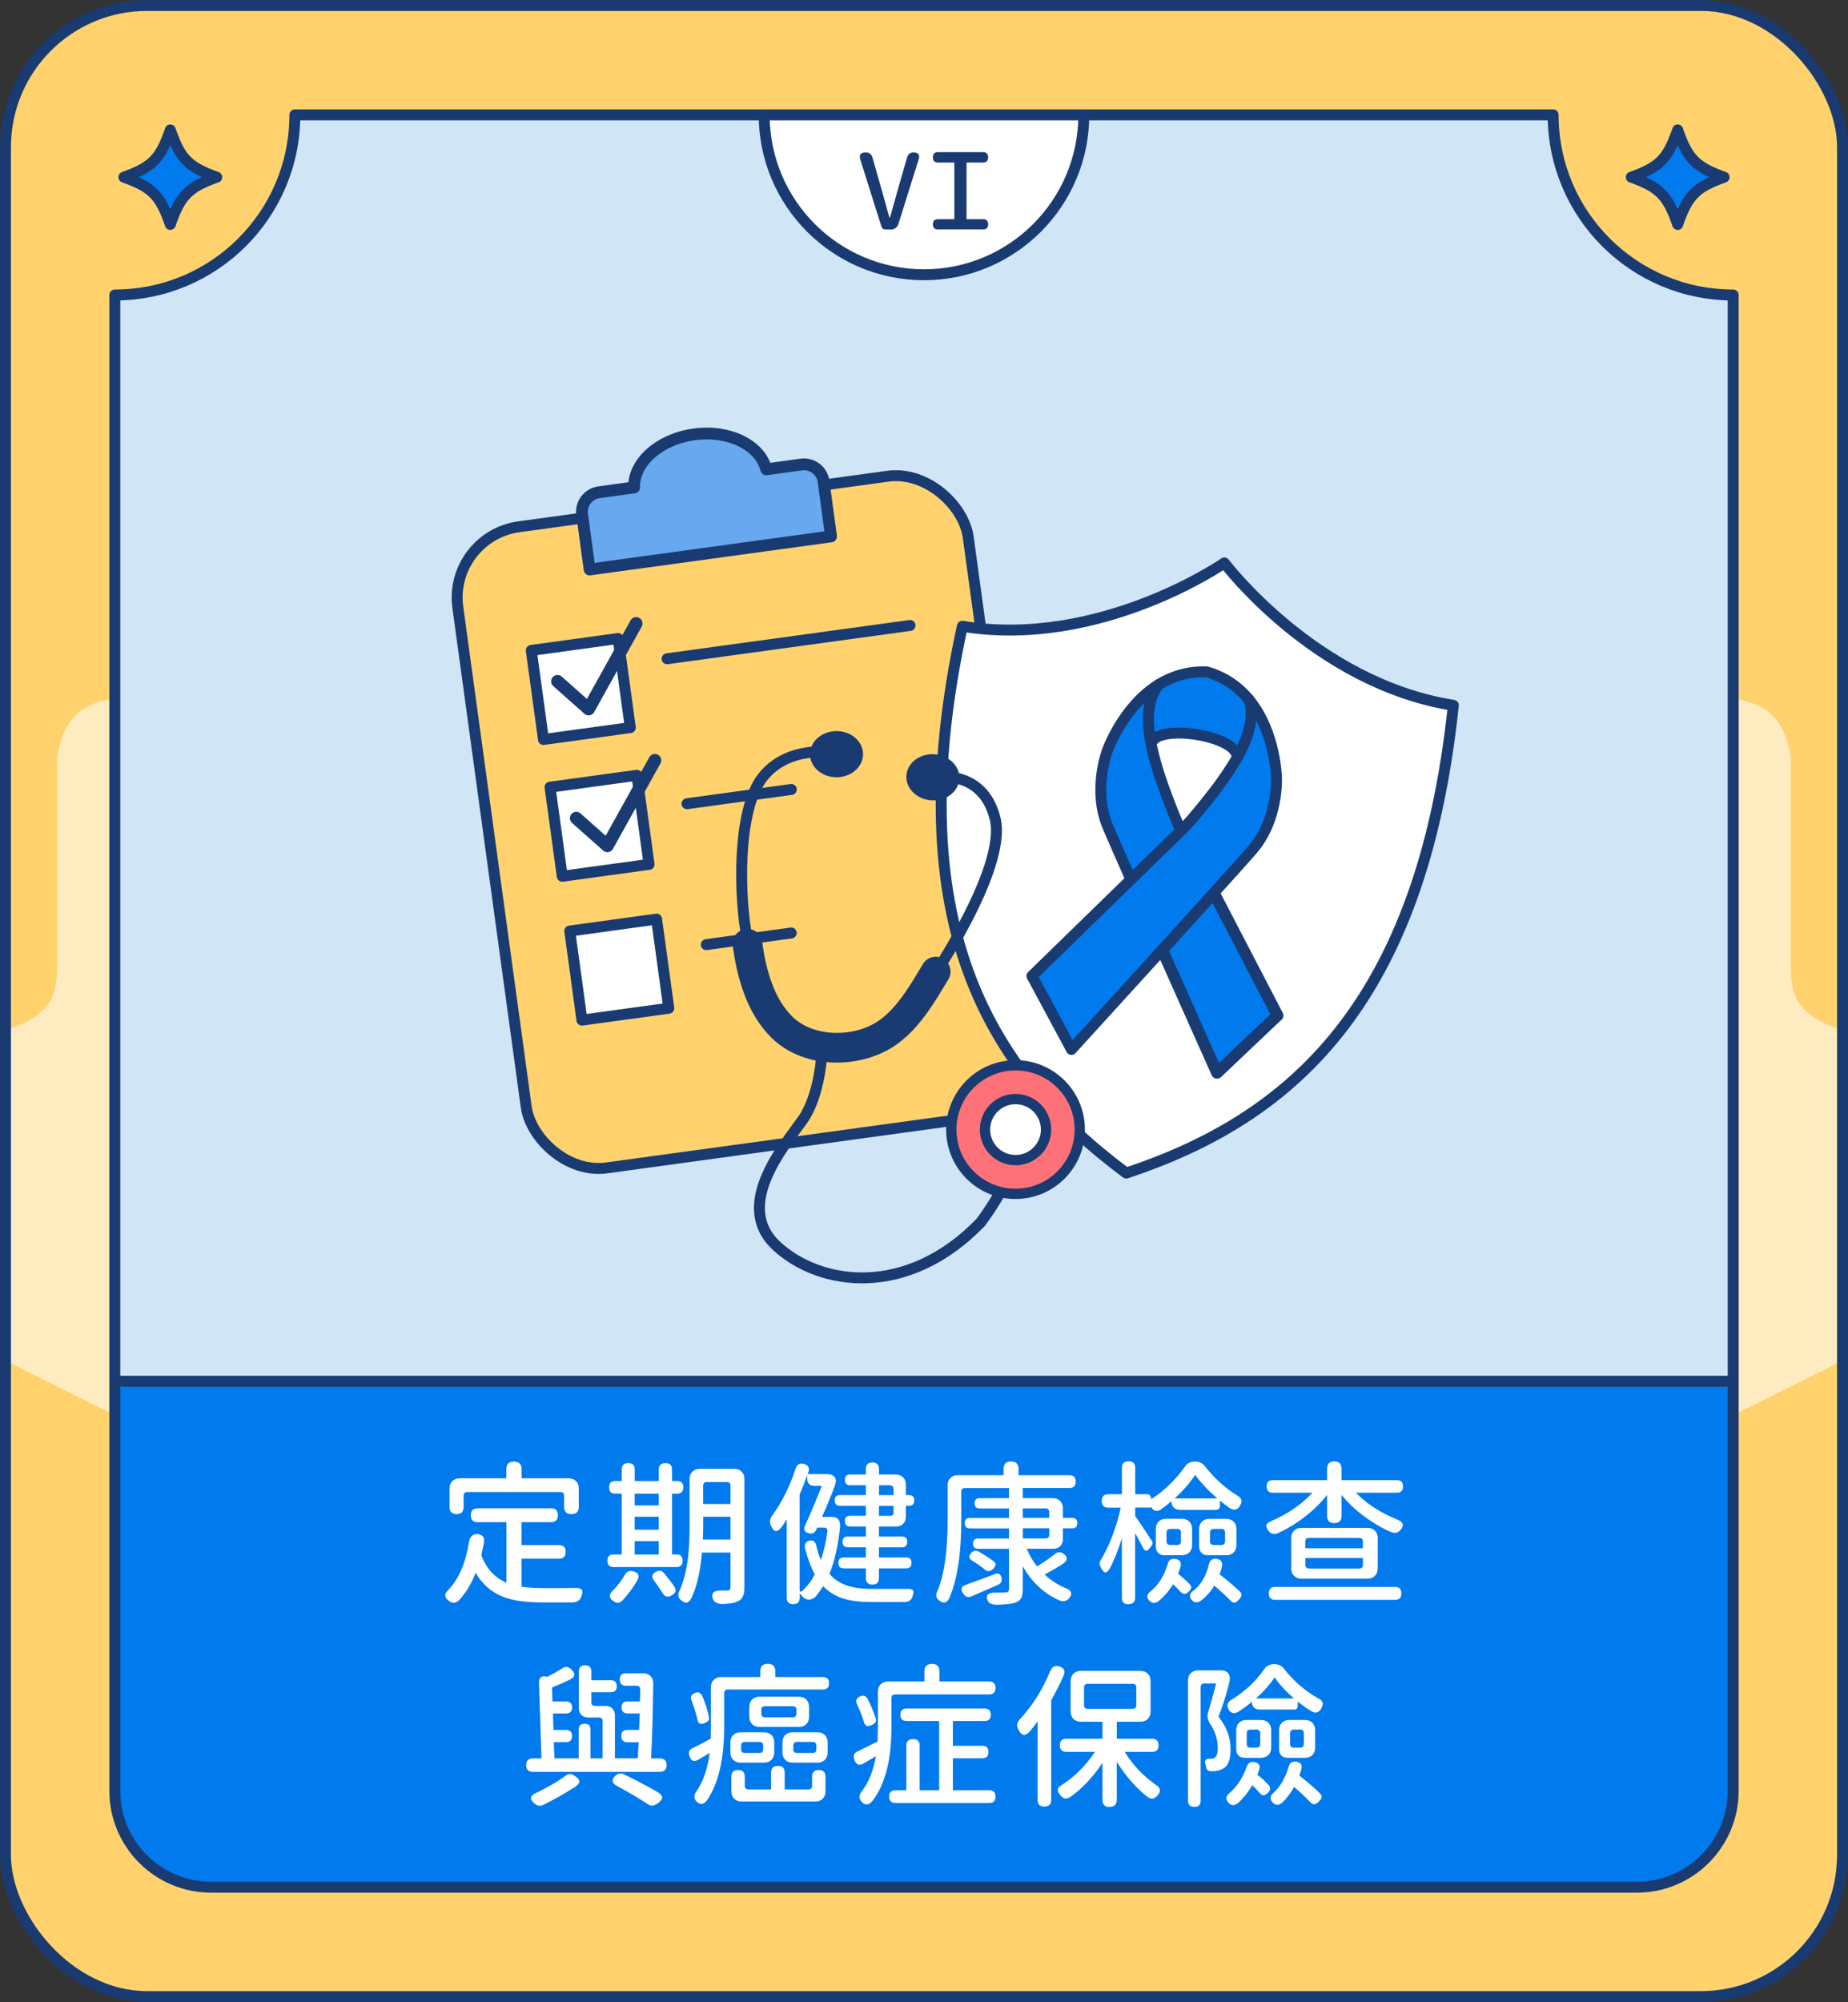 <?xml version="1.0" encoding="UTF-8"?>
<svg id="_圖層_2" data-name="圖層 2" xmlns="http://www.w3.org/2000/svg" xmlns:xlink="http://www.w3.org/1999/xlink" viewBox="0 0 338 366">
  <rect x="0" y="0" width="338" height="366" fill="#333333" stroke="none"/>
  <defs>
    <style>
      .cls-1 {
        fill: #68a8ef;
      }

      .cls-2 {
        fill: #193b72;
      }

      .cls-3 {
        stroke-width: 5.43px;
      }

      .cls-3, .cls-4, .cls-5, .cls-6, .cls-7, .cls-8, .cls-9, .cls-10, .cls-11, .cls-12, .cls-13, .cls-14, .cls-15, .cls-16 {
        stroke: #193b72;
      }

      .cls-3, .cls-4, .cls-5, .cls-6, .cls-7, .cls-8, .cls-9, .cls-10, .cls-12, .cls-13, .cls-14, .cls-16 {
        stroke-linecap: round;
        stroke-linejoin: round;
      }

      .cls-3, .cls-5, .cls-9, .cls-11, .cls-13 {
        fill: none;
      }

      .cls-4 {
        fill: #ff7178;
      }

      .cls-4, .cls-12 {
        stroke-width: 1.88px;
      }

      .cls-17, .cls-12, .cls-16 {
        fill: #fff;
      }

      .cls-5, .cls-8, .cls-10, .cls-11, .cls-14, .cls-15, .cls-16 {
        stroke-width: 2px;
      }

      .cls-6 {
        stroke-width: 1.79px;
      }

      .cls-6, .cls-7, .cls-14, .cls-18 {
        fill: #007aed;
      }

      .cls-7 {
        stroke-width: 2.13px;
      }

      .cls-8 {
        fill: #d0e5f6;
      }

      .cls-9 {
        stroke-width: 2.33px;
      }

      .cls-10, .cls-19, .cls-15 {
        fill: #ffd26e;
      }

      .cls-11, .cls-15 {
        stroke-miterlimit: 10;
      }

      .cls-13 {
        stroke-width: 2.16px;
      }

      .cls-20 {
        fill: #ffebc0;
      }

      .cls-21 {
        clip-path: url(#clippath);
      }
    </style>
    <clipPath id="clippath">
      <rect class="cls-15" x="1" y="1" width="336" height="364" rx="25.9" ry="25.9"/>
    </clipPath>
  </defs>
  <g id="_圖層_32" data-name="圖層 32">
    <g>
      <g>
        <g>
          <g>
            <rect class="cls-19" x="1" y="1" width="336" height="364" rx="25.9" ry="25.9"/>
            <g class="cls-21">
              <g>
                <path class="cls-20" d="M313.57,127.53v132.88s.02,0,.02,0l25.08-12.52v-59.18s-.09,0-.09,0c-10.68-2.6-11.04-7.54-11.04-12.41,0-5.29,0-10.57,0-15.85,0-7.32,0-14.63,0-21.96-.82-4.38-2.16-11.06-13.97-10.97Z"/>
                <path class="cls-20" d="M24.43,127.53v132.88s-.02,0-.02,0L-.68,247.88v-59.18s.09,0,.09,0c10.68-2.6,11.04-7.54,11.04-12.41,0-5.29,0-10.57,0-15.85v-21.96c.82-4.38,2.16-11.06,13.97-10.97Z"/>
              </g>
            </g>
            <rect class="cls-11" x="1" y="1" width="336" height="364" rx="25.9" ry="25.9"/>
          </g>
          <path class="cls-14" d="M317,252.51v74.88c0,9.72-7.88,17.61-17.61,17.61H38.61c-9.72,0-17.61-7.89-17.61-17.61v-74.88h296Z"/>
        </g>
        <path class="cls-8" d="M317,53.93v198.58H21V53.93c18.19,0,32.93-14.74,32.93-32.93h230.14c0,18.19,14.74,32.93,32.93,32.93Z"/>
        <path class="cls-16" d="M198.23,21c0,16.14-13.09,29.23-29.23,29.23s-29.23-13.09-29.23-29.23h58.46Z"/>
        <g>
          <path class="cls-2" d="M161.97,41.95c-.4,0-.65-.19-.77-.57l-3.84-12.19c-.29-.88.03-1.32.98-1.32.65,0,1.06.31,1.23.92l1.82,6.37c.15.51.35,1.23.6,2.16.28,1.06.51,1.88.69,2.45h.1c.18-.6.42-1.46.73-2.58.23-.88.42-1.56.56-2.03l1.84-6.39c.18-.6.57-.9,1.17-.9.9,0,1.21.43.94,1.28l-3.71,11.83c-.1.29-.27.53-.51.71-.24.18-.51.27-.82.27h-1.02Z"/>
          <path class="cls-2" d="M171.57,41.95c-.63,0-.94-.31-.94-.94s.31-.94.94-.94h2.98v-10.35h-2.98c-.63,0-.94-.32-.94-.96s.31-.94.94-.94h8.22c.63,0,.94.31.94.94s-.31.96-.94.96h-3.01v10.35h3.01c.63,0,.94.31.94.94s-.31.94-.94.94h-8.22Z"/>
        </g>
        <g>
          <path class="cls-17" d="M82.06,292.64c-.42-.36-.63-.7-.63-1.01s.21-.66.63-1.04c1.87-1.98,3.11-4.87,3.72-8.69.06-.46.23-.82.51-1.1.29-.28.64-.39,1.06-.36.93.1,1.32.61,1.17,1.54-.13.7-.3,1.48-.49,2.34.92,2.43,2.45,4.1,4.6,5.01v-11.06h-5.26c-.84,0-1.26-.43-1.26-1.28s.42-1.25,1.26-1.25h13.41c.84,0,1.26.42,1.26,1.25s-.42,1.28-1.26,1.28h-5.4v4.19h6.86c.82,0,1.23.41,1.23,1.23s-.41,1.25-1.23,1.25h-6.86v5.13c1.24.17,2.56.26,3.97.26,2.48,0,4.41,0,5.8-.03.67-.02,1.09.09,1.26.31.17.23.14.66-.09,1.28-.25.7-.81,1.05-1.69,1.05h-5.43c-3.05,0-5.45-.34-7.21-1.03-2.12-.84-3.78-2.3-5-4.39-.76,1.98-1.76,3.64-3,4.99-.63.63-1.28.67-1.94.11ZM83.52,276.8c-.86,0-1.29-.43-1.29-1.28v-3.42c0-.55.17-1,.51-1.34.34-.34.79-.51,1.34-.51h8.52v-1.65c0-.93.47-1.4,1.4-1.4s1.4.47,1.4,1.4v1.65h8.61c.55,0,1,.17,1.34.51.34.34.51.79.51,1.34v3.36c0,.89-.45,1.34-1.34,1.34s-1.34-.45-1.34-1.34v-2.02c0-.46-.23-.68-.69-.68h-17.01c-.46,0-.69.23-.69.68v2.08c0,.85-.43,1.28-1.29,1.28Z"/>
          <path class="cls-17" d="M112.23,286.48c-.76,0-1.14-.39-1.14-1.17s.38-1.14,1.14-1.14h1.49v-11.11h-1.17c-.76,0-1.14-.39-1.14-1.17s.38-1.14,1.14-1.14h1.17v-2.11c0-.78.4-1.17,1.2-1.17s1.17.39,1.17,1.17v2.11h4.4v-2.08c0-.8.41-1.2,1.23-1.2s1.2.4,1.2,1.2v2.08h.92c.76,0,1.14.38,1.14,1.14s-.38,1.17-1.14,1.17h-.92v11.11h.8c.76,0,1.14.38,1.14,1.14s-.38,1.17-1.14,1.17h-11.49ZM113.05,293.01c-.27.02-.56-.09-.89-.34-.42-.3-.63-.61-.63-.91s.19-.64.57-1c.84-.84,1.55-1.77,2.14-2.79.34-.68.89-.92,1.63-.71.91.27,1.15.8.71,1.6-.34.63-.75,1.26-1.23,1.91-.65.84-1.13,1.42-1.46,1.77-.31.3-.59.47-.86.48ZM116.08,275.2h4.4v-2.14h-4.4v2.14ZM116.08,279.65h4.4v-2.37h-4.4v2.37ZM116.08,284.18h4.4v-2.45h-4.4v2.45ZM121.23,291.27c-.31-.46-.54-.81-.71-1.05-.36-.53-.67-.96-.92-1.28-.5-.67-.37-1.2.37-1.6.59-.32,1.1-.23,1.51.28.84,1.01,1.48,1.85,1.92,2.54.34.57.18,1.05-.49,1.45-.72.46-1.29.34-1.69-.34ZM132.24,293.24c-1.05,0-1.68-.34-1.89-1.03-.3-1.01.25-1.49,1.66-1.45h1c.23-.02.39-.07.47-.14.08-.08.13-.23.13-.46v-6.33h-5.23c-.27,3.42-.91,6.19-1.92,8.32-.25.46-.5.73-.77.81-.27.09-.6-.02-1-.33-.36-.27-.57-.55-.61-.84-.05-.29.03-.65.24-1.07.72-1.61,1.23-3.6,1.52-5.96.19-1.63.29-3.63.29-5.98v-8.41c0-.55.17-1,.51-1.34.34-.34.79-.51,1.34-.51h6.32c.55,0,1,.17,1.34.51.34.34.51.79.51,1.34v19.8c0,.7-.09,1.26-.27,1.67-.18.41-.49.71-.93.9-.53.28-1.44.45-2.72.48ZM128.55,281.44h5.06v-4.16h-5v1.51c0,1.16-.02,2.04-.06,2.65ZM128.61,274.94h5v-3.33c0-.46-.23-.68-.69-.68h-3.63c-.46,0-.69.23-.69.68v3.33Z"/>
          <path class="cls-17" d="M145.07,293.27c-.78,0-1.17-.39-1.17-1.17v-14.36c-.04.06-.09.14-.17.26-.32.51-.57.88-.74,1.11-.42.55-.79.81-1.1.78s-.61-.35-.87-.95c-.31-.68-.24-1.3.2-1.85,1.77-2.43,3.2-5.29,4.29-8.58.25-.82.77-1.11,1.56-.88.79.23,1.05.73.79,1.51-.02.04-.04.09-.07.17s-.05.13-.07.17h3.52c.65,0,1.11.18,1.4.54.29.36.32.84.11,1.42-.65,1.79-1.45,3.74-2.4,5.87h1.83c1.09,0,1.57.65,1.46,1.94-.36,3.4-1.01,6.22-1.94,8.46.88,1.03,2,1.76,3.37,2.19,1.18.38,2.68.57,4.49.57h6.4c.57-.02.92.08,1.04.29s.08.6-.13,1.17c-.23.63-.71.94-1.46.94h-5.97c-2.06,0-3.75-.2-5.09-.6-1.51-.46-2.77-1.23-3.8-2.31-.42.68-.89,1.33-1.4,1.94-.44.4-.9.57-1.37.51-.48-.06-.9-.33-1.26-.83-.08-.08-.16-.16-.26-.26v.77c0,.78-.39,1.17-1.17,1.17ZM146.73,290.84c.9-.82,1.66-1.82,2.29-3.02-.72-1.35-1.31-2.93-1.77-4.73-.17-.74.07-1.22.71-1.42.71-.19,1.15.1,1.34.88.21.95.49,1.83.83,2.65.53-1.54.93-3.27,1.2-5.19.06-.49-.14-.74-.6-.74h-1.26l-.17.37c-.25.59-.7.81-1.34.66-.8-.19-1.04-.66-.71-1.4,1.2-2.7,2.22-5.12,3.06-7.27h-1.43c-.36,0-.66-.11-.89-.34-.23-.23-.34-.52-.34-.88v-.74c-.5,1.39-.96,2.56-1.4,3.53v17.35c0,.46.16.55.49.29ZM159.57,289.68c-.8,0-1.2-.4-1.2-1.2v-1.77h-4.03c-.67,0-1-.33-1-1s.33-1,1-1h4.03v-1.85h-3.29c-.65,0-.97-.33-.97-1s.32-.97.97-.97h3.29v-1.82h-2.86c-.65,0-.97-.33-.97-1s.32-.97.97-.97h2.86v-1.82h-4.72c-.65,0-.97-.33-.97-1s.32-.97.97-.97h4.72v-1.79h-2.86c-.65,0-.97-.33-.97-1s.32-.97.97-.97h2.86v-1c0-.8.4-1.2,1.2-1.2s1.2.4,1.2,1.2v1h3.06c.55,0,1,.17,1.34.51s.51.79.51,1.34v1.91h.57c.65,0,.97.32.97.97s-.32,1-.97,1h-.57v1.99c0,.53-.16.96-.49,1.3s-.76.5-1.31.5h-3.12v1.82h4.2c.65,0,.97.32.97.97s-.32,1-.97,1h-4.2v1.85h4.95c.67,0,1,.33,1,1s-.33,1-1,1h-4.95v1.77c0,.8-.4,1.2-1.2,1.2ZM160.77,273.32h2.66v-1.11c0-.46-.23-.68-.69-.68h-1.97v1.79ZM160.77,277.11h2.09c.38,0,.57-.19.57-.57v-1.25h-2.66v1.82Z"/>
          <path class="cls-17" d="M171.89,292.67c-.69-.46-.83-1.06-.43-1.82,1.24-2.93,1.86-7.23,1.86-12.91v-6.41c0-.55.17-1,.51-1.34.34-.34.79-.51,1.34-.51h8.38v-1.14c0-.91.46-1.37,1.37-1.37s1.37.46,1.37,1.37v1.14h9.29c.78,0,1.17.39,1.17,1.17s-.39,1.17-1.17,1.17h-8.52v1.85h5.49c.55,0,1,.17,1.34.51s.51.79.51,1.34v1.77h1.71c.63,0,.94.31.94.94s-.31.97-.94.97h-1.71v1.97c0,.53-.16.96-.47,1.28s-.75.48-1.3.48h-4.83c.51,1.25,1.14,2.33,1.89,3.22,1.31-.82,2.41-1.58,3.29-2.28.5-.42,1.04-.41,1.63.03.72.59.68,1.17-.14,1.74-.99.65-2.12,1.31-3.4,2,1.01.97,2.23,1.78,3.66,2.42.61.21.98.46,1.11.74.17.32.08.71-.29,1.17-.44.55-1.04.68-1.8.4-2.82-1.27-5.05-3.35-6.69-6.24v4.19c0,.72-.1,1.27-.3,1.64-.2.37-.54.64-1.01.81-.65.23-1.8.36-3.46.4-.92,0-1.48-.29-1.69-.88-.34-.93.16-1.38,1.51-1.34.99,0,1.58,0,1.77-.03.44,0,.66-.2.66-.6v-7.38h-5.63c-.63,0-.94-.31-.94-.94s.31-.94.94-.94h5.63v-1.85h-7.15c-.63,0-.94-.32-.94-.97s.31-.94.94-.94h7.15v-1.74h-5.35c-.63,0-.94-.31-.94-.94s.31-.94.94-.94h5.35v-1.85h-8.03c-.46,0-.69.23-.69.68v5.24c0,6.1-.73,10.84-2.2,14.22-.42.84-1,1.01-1.74.51ZM176.15,291.3c-.25-.4-.34-.73-.27-.98.07-.26.32-.45.76-.58.12-.04.29-.1.51-.2.74-.27,1.32-.47,1.72-.63.86-.3,1.88-.68,3.06-1.14.69-.27,1.11-.03,1.26.71.11.57-.09.98-.6,1.22-1.03.46-2.54,1.11-4.54,1.97-.17.08-.3.13-.37.17-.65.27-1.15.08-1.51-.54ZM180.09,286.91c-.31-.27-.64-.53-1.02-.78-.37-.26-.79-.53-1.24-.81-.67-.42-.71-.91-.14-1.48.4-.4.84-.46,1.31-.2.99.57,1.89,1.15,2.69,1.74.29.23.42.45.4.67-.02.22-.17.47-.46.75-.5.53-1.01.57-1.54.11ZM187.07,277.48h4.83v-1.05c0-.46-.23-.68-.69-.68h-4.15v1.74ZM187.07,281.24h4.15c.46,0,.69-.23.69-.68v-1.17h-4.83v1.85Z"/>
          <path class="cls-17" d="M206.42,293.29c-.82,0-1.23-.4-1.23-1.2v-10.86c-.74,2.36-1.49,4.2-2.23,5.53-.3.49-.58.73-.81.7s-.5-.32-.79-.87c-.15-.29-.23-.53-.24-.74s.07-.45.24-.71c.74-1.2,1.45-2.67,2.12-4.42.65-1.73,1.14-3.43,1.49-5.1h-2.23c-.82,0-1.23-.41-1.23-1.23s.41-1.23,1.23-1.23h2.46v-4.82c0-.8.41-1.2,1.23-1.2s1.2.4,1.2,1.2v4.82h2.09c.55,0,.83.28.83.83v.08c1.18-.74,2.34-1.67,3.49-2.79,1.05-1.03,1.95-2.1,2.72-3.22.15-.27.4-.48.73-.64.33-.16.68-.24,1.04-.24h.09c.74,0,1.33.29,1.77.88,1.79,2.24,3.75,4.02,5.89,5.33.44.25.7.52.77.83.08.3-.02.67-.29,1.11-.46.72-1.07.85-1.83.37-.63-.44-1.23-.89-1.8-1.37v.94c0,.49-.25.74-.74.74h-6.6c-.46,0-.83-.14-1.1-.41-.28-.28-.42-.64-.42-1.1v-.09c-.67.59-1.34,1.12-2.03,1.6-.32.19-.63.25-.93.17-.29-.08-.53-.28-.7-.63l-.03-.03-.03-.03v.11h-2.92v1.57c.76,1.03,1.77,2.53,3.03,4.5.13.21.18.39.14.54-.02.1-.11.27-.29.51-.02.04-.04.07-.06.08-.31.44-.56.67-.77.68-.23.04-.46-.18-.69-.66-.23-.46-.61-1.17-1.14-2.14-.1-.17-.17-.3-.23-.4v11.77c0,.8-.4,1.2-1.2,1.2ZM210.19,292.61c-.29-.34-.4-.65-.34-.93.06-.28.29-.56.69-.84.67-.55,1.26-1.24,1.77-2.05.5-.78.91-1.73,1.26-2.85.17-.8.67-1.11,1.49-.94.78.17,1.07.65.86,1.42-.13.46-.28.88-.43,1.28.84.7,1.53,1.33,2.09,1.88.23.25.32.47.29.68-.04.21-.18.44-.43.68-.57.57-1.09.58-1.54.03-.55-.59-1-1.04-1.34-1.34-.78,1.24-1.67,2.26-2.66,3.08-.67.46-1.23.42-1.69-.11ZM212.97,284.32c-.48,0-.86-.14-1.14-.43s-.43-.67-.43-1.14v-3.25c0-.55.17-1,.51-1.34s.79-.51,1.34-.51h2.94c.55,0,1,.17,1.34.51s.51.79.51,1.34v2.96c0,.55-.17,1-.51,1.34s-.79.51-1.34.51h-3.23ZM214.05,282.44h1.26c.46,0,.69-.23.69-.68v-1.6c0-.44-.22-.66-.66-.66h-1.29c-.46,0-.69.23-.69.68v1.57c0,.46.23.68.69.68ZM214.85,273.92h7.78c-1.68-1.46-3.02-2.9-4.03-4.3-.92,1.41-2.16,2.84-3.75,4.3ZM217.97,292.5c-.53-.65-.41-1.23.37-1.74.63-.51,1.18-1.16,1.66-1.94.5-.86.86-1.78,1.09-2.76.19-.87.69-1.23,1.49-1.08.76.13,1.07.6.92,1.4-.1.48-.24.95-.43,1.42,1.47,1.14,2.7,2.19,3.69,3.13.25.25.35.49.31.74-.02.19-.17.44-.46.74-.31.34-.56.53-.77.57-.27.04-.53-.1-.8-.4-1.03-1.03-2.01-1.93-2.95-2.71-.63,1.08-1.46,2.01-2.49,2.79-.65.4-1.19.34-1.63-.17ZM220.92,284.32c-.48,0-.86-.15-1.16-.44-.3-.29-.44-.68-.44-1.15v-3.22c0-.55.17-1,.51-1.34.34-.34.79-.51,1.34-.51h3.12c.55,0,1,.17,1.34.51.34.34.51.79.51,1.34v2.96c0,.55-.17,1-.51,1.34-.34.34-.79.51-1.34.51h-3.37ZM222,282.44h1.37c.46,0,.69-.23.69-.68v-1.6c0-.44-.22-.66-.66-.66h-1.4c-.46,0-.69.23-.69.68v1.57c0,.46.23.68.69.68Z"/>
          <path class="cls-17" d="M232.01,279.87c-.34-.46-.46-.83-.36-1.11.1-.29.42-.53.96-.74,2.95-1.27,5.43-2.98,7.43-5.13h-7.23c-.76,0-1.14-.39-1.14-1.17s.38-1.14,1.14-1.14h9.92v-2.11c0-.87.44-1.31,1.31-1.31s1.32.44,1.32,1.31v2.11h10.12c.76,0,1.14.38,1.14,1.14s-.38,1.17-1.14,1.17h-7.49c1.94,1.99,4.44,3.62,7.49,4.87.59.23.94.49,1.06.78s0,.67-.37,1.12c-.46.57-1.06.7-1.8.4-1.7-.74-3.33-1.71-4.92-2.89-1.58-1.19-2.94-2.48-4.09-3.89v3.85c0,.87-.44,1.31-1.32,1.31s-1.31-.44-1.31-1.31v-3.85c-1.11,1.42-2.46,2.75-4.06,3.99-1.54,1.2-3.17,2.19-4.89,2.99-.72.32-1.32.19-1.77-.4ZM233.24,292.47c-.78,0-1.17-.39-1.17-1.17s.39-1.2,1.17-1.2h21.9c.78,0,1.17.4,1.17,1.2s-.39,1.17-1.17,1.17h-21.9ZM238.01,288.59c-.55,0-1-.17-1.34-.51-.34-.34-.51-.79-.51-1.34v-5.58c0-.55.17-1,.51-1.34.34-.34.79-.51,1.34-.51h12.12c.55,0,1,.17,1.34.51.34.34.51.79.51,1.34v5.58c0,.55-.17,1-.51,1.34-.34.34-.79.51-1.34.51h-12.12ZM238.75,283.04h10.52v-1.22c0-.46-.23-.68-.69-.68h-9.15c-.46,0-.69.23-.69.68v1.22ZM239.44,286.74h9.15c.46,0,.69-.23.69-.68v-1.25h-10.52v1.25c0,.46.23.68.69.68Z"/>
          <path class="cls-17" d="M97.47,323.91c-.82,0-1.23-.41-1.23-1.23s.41-1.23,1.23-1.23h1.57l-.46-13.82c-.02-.47.1-.81.36-1.01.26-.2.61-.23,1.07-.1l.09.03c1.05-.55,1.95-1.06,2.72-1.54.34-.23.64-.32.9-.27.26.05.54.21.84.5.74.72.64,1.32-.31,1.8-.88.44-1.97.92-3.29,1.45l.09,2.56h2.49c.72,0,1.09.36,1.09,1.08s-.36,1.11-1.09,1.11h-2.4l.09,3.02h2.29c.74,0,1.11.37,1.11,1.11s-.37,1.11-1.11,1.11h-2.23l.12,2.96h4.43v-5.27c0-.7.36-1.05,1.09-1.05s1.06.35,1.06,1.05v5.27h2.23v-6.78c0-.46-.23-.68-.69-.68h-1.92c-.53,0-.96-.16-1.27-.47s-.47-.74-.47-1.27v-6.67c0-.76.38-1.14,1.14-1.14s1.14.38,1.14,1.14v1.6h3.57c.72,0,1.09.36,1.09,1.08s-.36,1.11-1.09,1.11h-3.57v1.82c0,.46.23.68.69.68h1.92c.51,0,.93.16,1.24.47.31.31.47.73.47,1.24v7.86h4.17c.06-.78.11-1.76.17-2.93h-2.06c-.74,0-1.11-.38-1.11-1.14s.37-1.11,1.11-1.11h2.14c0-.32.02-.82.06-1.48.02-.68.04-1.2.06-1.54h-2.23c-.72,0-1.09-.37-1.09-1.11s.36-1.08,1.09-1.08h2.26c.04-.99.06-1.72.06-2.19s-.23-.68-.69-.68h-1.92c-.76,0-1.14-.38-1.14-1.14s.38-1.14,1.14-1.14h3.14c.55,0,1,.17,1.34.5.34.33.51.77.51,1.33-.08,6.04-.21,10.62-.4,13.73h1.6c.82,0,1.23.41,1.23,1.23s-.41,1.23-1.23,1.23h-23.21ZM97.7,329.67c-.88-.8-.75-1.43.37-1.91,2.1-1.01,3.88-2.04,5.35-3.11.3-.25.6-.36.89-.34.25.02.54.15.89.4.5.34.75.66.76.95,0,.29-.22.61-.7.96-.84.53-1.7,1.05-2.57,1.57-1.37.76-2.48,1.35-3.32,1.77-.61.27-1.16.17-1.66-.29ZM118.46,329.81c-1.66-1.1-3.51-2.19-5.55-3.28-.5-.25-.78-.54-.84-.87-.07-.33.1-.68.5-1.04.5-.44,1.03-.51,1.6-.23,1.28.61,2.53,1.24,3.75,1.91.97.51,1.77.96,2.4,1.34.53.32.79.65.79.97,0,.32-.28.67-.81,1.05-.34.25-.65.39-.92.43-.29.04-.59-.06-.92-.29Z"/>
          <path class="cls-17" d="M127.48,329.41c-.62-.59-.62-1.27-.01-2.05,1.18-1.77,1.96-4.08,2.34-6.92-.65.4-1.34.82-2.09,1.25-.78.46-1.31.25-1.6-.63-.11-.38-.14-.67-.09-.88.08-.23.28-.42.6-.57,1.26-.63,2.38-1.22,3.37-1.77.02-.49.03-1.21.03-2.14v-7.27c0-.55.17-1,.51-1.34.34-.34.79-.51,1.34-.51h7.18v-1.05c0-.91.46-1.37,1.37-1.37s1.37.46,1.37,1.37v1.05h8.69c.76,0,1.14.38,1.14,1.14s-.38,1.14-1.14,1.14h-17.35c-.46,0-.69.23-.69.68v6.16c0,5.89-1.05,10.36-3.14,13.42-.61.78-1.23.87-1.84.28ZM127.55,314.31c-.02-.06-.04-.15-.06-.28-.13-.53-.25-.93-.34-1.2-.02-.04-.04-.1-.06-.2-.25-.8-.45-1.39-.6-1.77-.27-.63-.07-1.08.6-1.37.63-.25,1.09-.06,1.37.57.57,1.37.97,2.63,1.2,3.79.06.28.03.51-.07.67-.11.16-.31.31-.62.44-.82.38-1.3.16-1.43-.66ZM135.44,322.23c-.55,0-1-.17-1.34-.51-.34-.34-.51-.79-.51-1.34v-1.85c0-.55.17-1,.51-1.34.34-.34.79-.51,1.34-.51h4.32c.55,0,1,.17,1.34.51.34.34.51.79.51,1.34v1.85c0,.55-.17,1-.51,1.34-.34.34-.79.51-1.34.51h-4.32ZM135.61,329.33c-.55,0-1-.17-1.34-.51s-.51-.79-.51-1.34v-2.68c0-.82.41-1.22,1.23-1.22s1.23.41,1.23,1.22v1.65c0,.46.23.68.69.68h4.12v-3.08c0-.82.42-1.23,1.26-1.23s1.23.41,1.23,1.23v3.08h4.32c.46,0,.69-.23.69-.68v-1.65c0-.82.41-1.22,1.23-1.22s1.23.41,1.23,1.22v2.68c0,.55-.17,1-.51,1.34s-.79.51-1.34.51h-13.49ZM136.24,320.46h2.66c.46,0,.69-.23.69-.68v-.66c0-.46-.23-.68-.69-.68h-2.66c-.46,0-.69.23-.69.68v.66c0,.46.23.68.69.68ZM138.9,315.7c-.55,0-1-.17-1.34-.51-.34-.34-.51-.79-.51-1.34v-1.82c0-.55.17-1,.51-1.34.34-.34.79-.51,1.34-.51h7.23c.55,0,1,.17,1.34.51.34.34.51.79.51,1.34v1.82c0,.55-.17,1-.51,1.34-.34.34-.79.51-1.34.51h-7.23ZM139.93,313.94h5.06c.46,0,.69-.23.69-.68v-.66c0-.46-.23-.68-.69-.68h-5.06c-.46,0-.69.23-.69.68v.66c0,.46.23.68.69.68ZM144.96,322.23c-.55,0-1-.17-1.34-.51-.34-.34-.51-.79-.51-1.34v-1.85c0-.55.17-1,.51-1.34.34-.34.79-.51,1.34-.51h4.57c.55,0,1,.17,1.34.51.34.34.51.79.51,1.34v1.85c0,.55-.17,1-.51,1.34s-.79.51-1.34.51h-4.57ZM145.79,320.46h2.83c.46,0,.69-.23.69-.68v-.66c0-.46-.23-.68-.69-.68h-2.83c-.46,0-.69.23-.69.68v.66c0,.46.23.68.69.68Z"/>
          <path class="cls-17" d="M157.68,329.47c-.65-.63-.64-1.33.03-2.11,1.22-1.65,2.05-3.75,2.49-6.3-.5.3-1.24.74-2.23,1.31-.82.46-1.38.25-1.69-.63-.13-.4-.16-.71-.09-.94.08-.25.3-.46.66-.63.53-.25,1.42-.68,2.66-1.31.44-.21.77-.37,1-.48v-.17c.04-1.1.06-1.91.06-2.42v-6.55c0-.55.17-1,.51-1.34.34-.34.79-.51,1.34-.51h6.66v-1.85c0-.91.46-1.37,1.37-1.37s1.37.46,1.37,1.37v1.85h9.09c.78,0,1.17.39,1.17,1.17s-.39,1.2-1.17,1.2h-17.18c-.46,0-.69.23-.69.68v5.39c0,5.93-1.15,10.39-3.46,13.39-.63.76-1.27.85-1.92.26ZM157.99,314.71c-.08-.29-.23-.73-.46-1.34-.11-.28-.3-.73-.57-1.34-.1-.21-.16-.37-.2-.48-.32-.63-.15-1.1.51-1.42.61-.29,1.08-.14,1.4.43.59,1.12,1.09,2.3,1.49,3.53.08.3.07.55-.03.74-.1.15-.3.31-.6.48-.82.46-1.33.26-1.54-.6ZM163.8,329.61c-.78,0-1.17-.39-1.17-1.17s.39-1.17,1.17-1.17h1.97v-8.15c0-.8.41-1.2,1.23-1.2s1.2.4,1.2,1.2v8.15h3.57v-12.65h-5.95c-.76,0-1.14-.38-1.14-1.14s.38-1.14,1.14-1.14h14.26c.76,0,1.14.38,1.14,1.14s-.38,1.14-1.14,1.14h-5.8v4.53h5.37c.76,0,1.14.38,1.14,1.14s-.38,1.14-1.14,1.14h-5.37v5.84h6.63c.78,0,1.17.39,1.17,1.17s-.39,1.17-1.17,1.17h-17.12Z"/>
          <path class="cls-17" d="M191.04,330.27c-.84,0-1.26-.41-1.26-1.23v-14.36c-.27.4-.7.96-1.29,1.68-.04.06-.07.1-.08.11-.44.47-.82.7-1.14.68-.33-.02-.64-.3-.94-.85-.23-.42-.33-.78-.29-1.08.04-.3.22-.63.54-.97,2.23-2.39,4.07-5.32,5.52-8.78.32-.8.89-1.07,1.69-.83.82.28,1.08.83.77,1.62-.69,1.56-1.45,3.08-2.29,4.56v18.21c0,.82-.41,1.23-1.23,1.23ZM202.96,330.35c-.88,0-1.32-.44-1.32-1.31v-6.78c-1.71,2.58-3.66,4.66-5.83,6.21-.38.25-.71.35-.99.31s-.57-.23-.87-.57c-.38-.44-.54-.81-.47-1.11.07-.3.36-.6.87-.88,2.33-1.54,4.3-3.52,5.92-5.96h-5.23c-.8,0-1.2-.4-1.2-1.2s.4-1.2,1.2-1.2h6.6v-3.11h-3.97c-.55,0-1-.17-1.34-.51-.34-.34-.51-.79-.51-1.34v-5.59c0-.55.17-1,.51-1.34.34-.34.79-.51,1.34-.51h10.92c.55,0,1,.17,1.34.51.34.34.51.79.51,1.34v5.59c0,.55-.17,1-.51,1.34-.34.34-.79.51-1.34.51h-4.32v3.11h6.43c.8,0,1.2.4,1.2,1.2s-.4,1.2-1.2,1.2h-5c1.49,2.38,3.36,4.37,5.63,5.98.48.3.75.61.81.91.07.3-.08.67-.44,1.08-.31.36-.61.56-.9.58-.3.03-.63-.1-1.02-.38-2.02-1.61-3.86-3.72-5.52-6.33v6.92c0,.87-.44,1.31-1.32,1.31ZM198.96,312.4h8.18c.46,0,.69-.23.69-.68v-3.22c0-.46-.23-.68-.69-.68h-8.18c-.46,0-.69.23-.69.68v3.22c0,.46.23.68.69.68Z"/>
          <path class="cls-17" d="M218.46,330.32c-.78,0-1.17-.38-1.17-1.14v-21.97c0-.55.17-1,.51-1.34.34-.34.79-.51,1.34-.51h4.15c.65,0,1.11.2,1.39.58.28.39.33.95.16,1.67-.53,2.13-1.19,4.21-1.97,6.24,1.47,1.8,2.2,3.78,2.2,5.93,0,1.73-.37,2.86-1.12,3.39-.38.29-.88.48-1.49.57-.34.04-.65.06-.92.06-.57,0-.89-.26-.94-.77-.04-.19-.08-.35-.11-.48-.13-.32-.13-.58,0-.77.13-.19.38-.27.74-.26h.23c.34,0,.6-.08.77-.23.34-.27.51-.87.51-1.82-.04-1.42-.44-2.76-1.2-4.02-.63-.87-.82-1.69-.57-2.45.4-1.27.89-3.02,1.46-5.24h-2.14c-.46,0-.69.23-.69.68v20.75c0,.76-.38,1.14-1.14,1.14ZM224.75,329.61c-.65-.63-.6-1.24.14-1.82.65-.59,1.23-1.25,1.74-1.99.55-.82,1.01-1.74,1.37-2.76.25-.74.73-1.04,1.46-.91.8.15,1.09.62.86,1.4-.04.11-.1.29-.2.54-.06.17-.11.29-.14.37.8.61,1.5,1.25,2.09,1.94.36.44.31.88-.14,1.34-.31.3-.58.46-.83.48-.25,0-.5-.16-.74-.48-.25-.29-.69-.74-1.32-1.37-.76,1.31-1.65,2.41-2.66,3.31-.59.47-1.13.46-1.63-.03ZM224.72,312.51c-.44-.76-.23-1.38.63-1.85,2.4-1.48,4.35-3.31,5.86-5.5.15-.27.4-.49.74-.67s.7-.27,1.06-.27h.09c.74,0,1.34.3,1.8.91,1.73,2.2,3.79,3.98,6.17,5.33.48.23.75.49.83.8.08.3-.02.68-.29,1.14-.44.72-1.03.87-1.77.43-.78-.47-1.61-1.06-2.49-1.77v.83c0,.42-.21.63-.63.63h-6.38c-.42,0-.75-.12-.99-.36-.24-.24-.36-.56-.36-.98v-.09c-.76.65-1.59,1.25-2.49,1.82-.76.46-1.36.32-1.8-.4ZM227.63,321.35c-.46,0-.83-.14-1.1-.41-.28-.28-.42-.64-.42-1.1v-3.56c0-.55.17-1,.51-1.34s.79-.51,1.34-.51h2.69c.55,0,1,.17,1.34.51.34.34.51.79.51,1.34v3.22c0,.55-.17,1-.51,1.34-.34.34-.79.51-1.34.51h-3.03ZM228.72,319.49h1.09c.46,0,.69-.23.69-.68v-1.94c0-.46-.23-.68-.69-.68h-1.09c-.46,0-.69.23-.69.68v1.94c0,.46.23.68.69.68ZM229.72,310.49h6.95c-1.58-1.37-2.76-2.66-3.54-3.88-.8,1.25-1.93,2.55-3.4,3.88ZM232.81,329.55c-.63-.63-.56-1.25.2-1.88.55-.51,1.05-1.14,1.49-1.88.5-.86.89-1.76,1.17-2.71.17-.8.64-1.14,1.4-1.03.84.11,1.15.58.94,1.4-.04.15-.1.37-.2.66-.08.21-.13.37-.17.48,1.54,1.2,2.8,2.28,3.77,3.25.25.27.35.51.31.74-.04.21-.2.46-.49.74-.32.32-.59.49-.8.51-.27.04-.53-.09-.8-.4-.88-.93-1.86-1.85-2.94-2.76-.63,1.16-1.36,2.12-2.2,2.88-.61.51-1.17.51-1.69,0ZM235.5,321.35c-.48,0-.85-.14-1.13-.41-.28-.28-.42-.65-.42-1.13v-3.53c0-.55.17-1,.51-1.34s.79-.51,1.34-.51h2.89c.55,0,1,.17,1.34.51.34.34.51.79.51,1.34v3.22c0,.55-.17,1-.51,1.34-.34.34-.79.51-1.34.51h-3.2ZM236.64,319.49h1.14c.46,0,.69-.23.69-.68v-1.94c0-.46-.23-.68-.69-.68h-1.14c-.46,0-.69.23-.69.68v1.94c0,.46.23.68.69.68Z"/>
        </g>
        <g>
          <path class="cls-18" d="M315.34,32.39c-5.19,1.86-6.67,3.36-8.49,8.64-1.82-5.28-3.3-6.78-8.49-8.64,5.19-1.86,6.67-3.36,8.49-8.64,1.82,5.28,3.3,6.78,8.49,8.64Z"/>
          <path class="cls-5" d="M315.34,32.39c-5.19,1.86-6.67,3.36-8.49,8.64-1.82-5.28-3.3-6.78-8.49-8.64,5.19-1.86,6.67-3.36,8.49-8.64,1.82,5.28,3.3,6.78,8.49,8.64Z"/>
        </g>
        <g>
          <path class="cls-18" d="M39.64,32.39c-5.19,1.86-6.67,3.36-8.49,8.64-1.82-5.28-3.3-6.78-8.49-8.64,5.19-1.86,6.67-3.36,8.49-8.64,1.82,5.28,3.3,6.78,8.49,8.64Z"/>
          <path class="cls-5" d="M39.64,32.39c-5.19,1.86-6.67,3.36-8.49,8.64-1.82-5.28-3.3-6.78-8.49-8.64,5.19-1.86,6.67-3.36,8.49-8.64,1.82,5.28,3.3,6.78,8.49,8.64Z"/>
        </g>
      </g>
      <g>
        <g>
          <rect class="cls-10" x="89.55" y="91.14" width="94.23" height="118.3" rx="13.07" ry="13.07" transform="translate(-19.13 19.93) rotate(-7.8)"/>
          <rect class="cls-16" x="98.21" y="117.74" width="16.03" height="16.44" transform="translate(-16.11 15.58) rotate(-7.8)"/>
          <polyline class="cls-9" points="101.97 124.56 107.66 129.61 116.35 113.98"/>
          <g>
            <path class="cls-1" d="M150.63,88.02c-.27-1.98-2.1-3.37-4.08-3.1l-6.41.88c-1.1-4.43-6.8-7.26-13.18-6.39s-11.11,5.13-10.98,9.7l-6.41.88c-1.98.27-3.37,2.1-3.1,4.08l1.37,10.04,44.16-6.05-1.37-10.04Z"/>
            <path class="cls-13" d="M150.63,88.02c-.27-1.98-2.1-3.37-4.08-3.1l-6.41.88c-1.1-4.43-6.8-7.26-13.18-6.39s-11.11,5.13-10.98,9.7l-6.41.88c-1.98.27-3.37,2.1-3.1,4.08l1.37,10.04,44.16-6.05-1.37-10.04Z"/>
          </g>
          <rect class="cls-16" x="101.64" y="142.75" width="16.03" height="16.44" transform="translate(-19.47 16.27) rotate(-7.8)"/>
          <rect class="cls-16" x="105.24" y="169.05" width="16.03" height="16.44" transform="translate(-23 17) rotate(-7.8)"/>
          <polyline class="cls-9" points="105.4 149.57 111.09 154.62 119.78 138.99"/>
          <line class="cls-16" x1="122.02" y1="120.43" x2="166.45" y2="114.34"/>
          <line class="cls-16" x1="125.65" y1="146.93" x2="144.73" y2="144.32"/>
          <line class="cls-16" x1="129.18" y1="172.69" x2="144.72" y2="170.56"/>
        </g>
        <g>
          <path class="cls-16" d="M205.99,214.45c-25.21-18.76-41.74-45.81-29.98-99.96,25.24,4.14,47.93-11.58,47.93-11.58,0,0,16.61,22.04,41.88,26.03-5.82,55.11-30.01,75.61-59.82,85.51Z"/>
          <g>
            <path class="cls-7" d="M233.66,185.64l-11.07,10.49s-4.99-11.17-10.03-22.49c3.3-3.63,6.62-7.28,9.45-10.41l11.66,22.42Z"/>
            <path class="cls-14" d="M228.43,133.47c-.49,1.81-1.27,3.53-2.2,5.14.66-4.09-15.02-6.61-15.68-2.52-.38-1.82-.58-3.7-.48-5.57.1-1.87.59-3.9,1.87-5.37t.01-.02c2.4-1.47,5.31-2.43,8.77-2.3,3.38.97,5.86,2.83,7.68,5.02h0c.75,1.81.5,3.8.01,5.62Z"/>
            <path class="cls-14" d="M216.06,151.82l-9.21,8.97c-1.97-4.45-3.53-8.02-4.23-9.67-2.83-6.68-.1-13.85-.1-13.85,0,0,2.79-8.04,9.42-12.13-1.27,1.48-1.76,3.5-1.87,5.37-.1,1.87.1,3.75.48,5.57.71,3.39,1.81,6.7,3.04,9.93.61,1.64,1.26,3.27,1.98,4.87l.49.94Z"/>
            <path class="cls-14" d="M229.05,155.37c-1.18,1.35-3.78,4.25-7.05,7.86-2.83,3.12-6.14,6.78-9.45,10.41-8.34,9.17-16.58,18.21-16.58,18.21l-7.23-13.43,18.1-17.63,9.21-8.97.76-.74c1.18-1.29,2.31-2.64,3.41-4,2.18-2.68,4.26-5.48,6-8.47.94-1.61,1.71-3.33,2.2-5.14.49-1.82.73-3.81-.01-5.61,4.94,5.96,5.06,14.39,5.06,14.39,0,0,.35,7.67-4.44,13.12Z"/>
          </g>
        </g>
        <g>
          <circle class="cls-6" cx="185.74" cy="206.5" r="5.58"/>
          <ellipse class="cls-2" cx="153" cy="137.87" rx="4.85" ry="4.22"/>
          <path class="cls-5" d="M170.63,142.11s9.06-1.82,11.38,7.54c2.31,9.36-12.61,30.86-12.61,30.86"/>
          <path class="cls-5" d="M152.31,137.58s-8.15-1.44-12.83,4.51-4.37,21.93-2.77,29.81"/>
          <ellipse class="cls-2" cx="170.63" cy="142.11" rx="4.22" ry="4.85" transform="translate(18.5 303.87) rotate(-86.55)"/>
          <path class="cls-3" d="M136.71,172.53c.72,5.39,2.33,11.36,6.33,15.28,5,4.89,14.18,4.81,19.66.71,3.67-2.75,6.12-7.04,8.44-10.9"/>
          <path class="cls-5" d="M150.35,192.06s-.23,7.97-3.58,12.71c-3.35,4.74-12.71,15.6-4.74,22.99,7.97,7.39,23.92,9.59,37.32-4.28,0,0,3.7-4.85,5.2-8.9"/>
          <circle class="cls-4" cx="185.74" cy="206.5" r="11.75"/>
          <circle class="cls-12" cx="185.74" cy="206.5" r="5.58"/>
        </g>
      </g>
    </g>
  </g>
</svg>